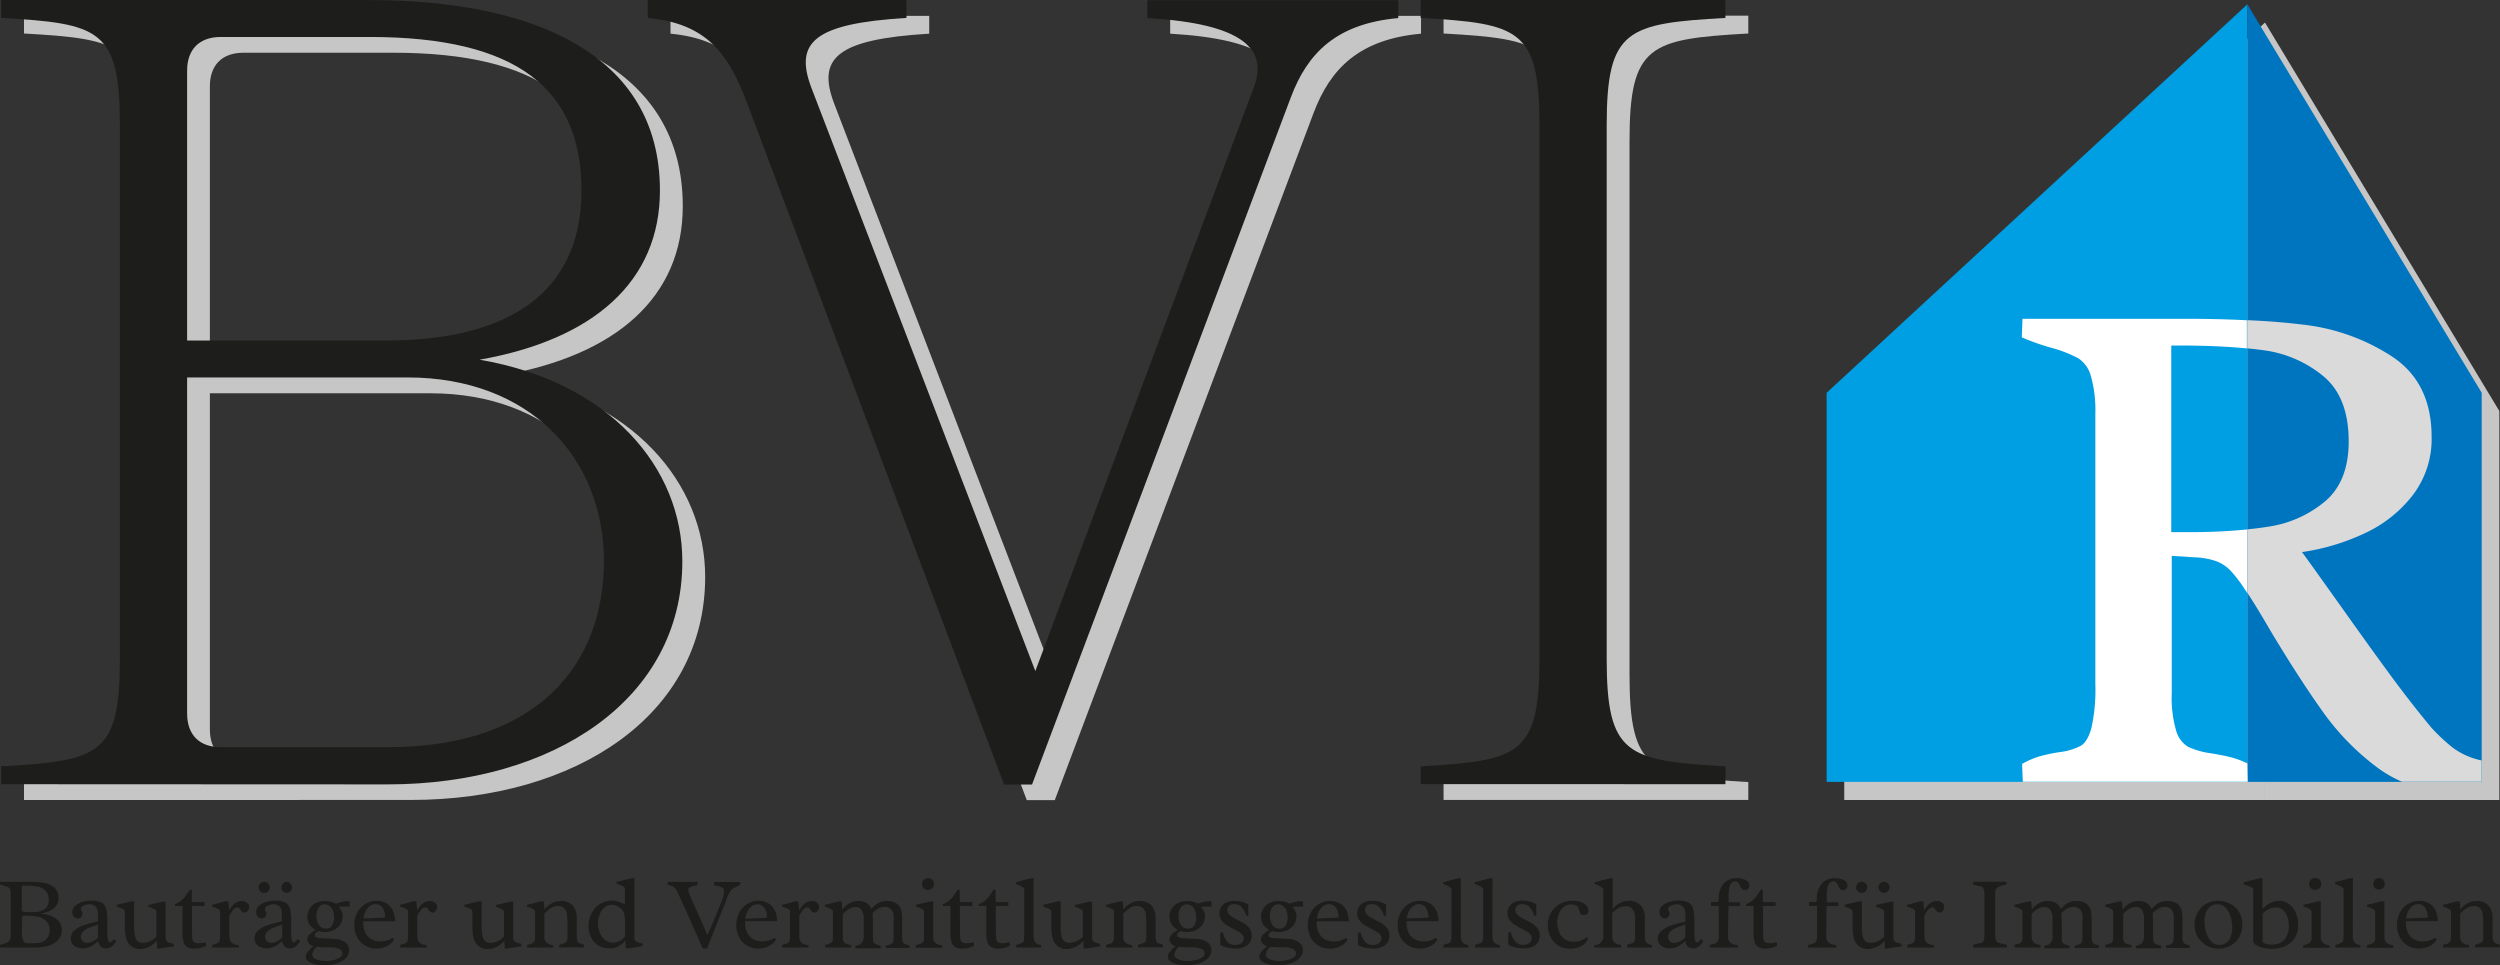 <svg id="Ebene_1" data-name="Ebene 1" xmlns="http://www.w3.org/2000/svg" viewBox="0 0 560.47 216.41"><rect x="0" y="0" width="560.47" height="216.41" fill="#333333" stroke="none"/><defs><style>.cls-1{fill:#c6c6c6;}.cls-2{fill:#009fe3;}.cls-3{fill:#0075bf;}.cls-4{fill:#fff;}.cls-5{fill:#dadada;}.cls-6{fill:#1d1d1b;}</style></defs><title>logo_bvi</title><path class="cls-1" d="M146.8,368.73v-4c22.11-1.26,26.63-2.51,26.63-24.11V221c0-21.6-4.52-22.86-26.63-24.11v-4h82.64c36.16,0,65.05,11.8,65.05,42.7,0,20.34-14.82,33.4-40.44,37.92,29.14,5,45.46,24.12,45.46,45.21,0,30.9-28.88,50-66,50ZM196,201.2c-4.77,0-7.53,2.76-7.53,7.53v60.53H233c27.38,0,44-10.54,44-33.65,0-22.86-14.57-34.41-47.47-34.41Zm-7.53,76.35V352.9c0,4.78,2.76,7.54,7.53,7.54h37.43c33.9,0,48.47-18.84,48.47-41.7,0-23.1-16.58-41.19-44-41.19Z" transform="translate(-141.42 -189.38)"/><path class="cls-1" d="M314.09,216.27c-4.27-11.56-9.29-18.09-22.35-19.34v-4h58v4c-20.85,1.25-25.12,5.52-21.35,15.57l50.23,130.86,49-130.86c3.27-8.54-2.26-14.32-23.86-15.57v-4H460v4c-13.81,1.25-20.34,7.78-24.11,17.83l-58,154h-6.28Z" transform="translate(-141.42 -189.38)"/><path class="cls-1" d="M465.05,364.71c22.1-1.26,26.62-2.51,26.62-24.11V221c0-21.6-4.52-22.86-26.62-24.11v-4h68.32v4c-22.11,1.25-26.63,2.51-26.63,24.11V340.6c0,21.6,4.52,22.85,26.63,24.11v4H465.05Z" transform="translate(-141.42 -189.38)"/><polygon class="cls-1" points="413.46 179.35 507.78 179.35 507.78 5.05 413.46 92.14 413.46 179.35"/><polygon class="cls-1" points="560.32 179.35 560.32 92.14 507.78 5.05 507.78 179.35 560.32 179.35"/><polygon class="cls-2" points="409.51 175.28 503.83 175.28 503.83 0.97 409.51 88.06 409.51 175.28"/><polygon class="cls-3" points="556.37 175.28 556.37 88.06 503.83 0.97 503.83 175.28 556.37 175.28"/><path class="cls-4" d="M645.25,360.53a19.39,19.39,0,0,0-3.7-1.38c-1.27-.32-2.74-.61-4.39-.88a18.08,18.08,0,0,1-5.15-1.44,6.14,6.14,0,0,1-2.71-3.59,26.24,26.24,0,0,1-1-8.47V314l5,.32a16.52,16.52,0,0,1,5,.88,8.71,8.71,0,0,1,3.15,2.08,30.64,30.64,0,0,1,3.24,4.23c.15.22.33.51.5.75V308.08a129.57,129.57,0,0,1-13,.6h-4V266.84h1.76c5.77,0,10.82.22,15.19.65v-6.31q-6.36-.33-13.6-.33H594.84l-.16,4.15a49.42,49.42,0,0,0,7.11,2.48,28.5,28.5,0,0,1,5.63,2.27,6.91,6.91,0,0,1,2.75,3.92,28.21,28.21,0,0,1,1,8.5V342.7a39.81,39.81,0,0,1-.88,9.9c-.58,2.08-1.4,3.42-2.43,4a13.61,13.61,0,0,1-4.75,1.4,40.48,40.48,0,0,0-4.36.92,18.86,18.86,0,0,0-4,1.72l.16,4h50.41Z" transform="translate(-141.42 -189.38)"/><rect class="cls-5" x="503.83" y="171.16" height="4.12"/><path class="cls-5" d="M696.49,359.55A16.34,16.34,0,0,1,691.3,357a42,42,0,0,1-4.71-4.39q-4.4-5.27-8.82-11.26T667,326.41q-8.55-12-9.5-13.26a49.72,49.72,0,0,0,14.09-4.23,28.93,28.93,0,0,0,10.78-8.58,20.75,20.75,0,0,0,4.19-13q0-12.14-8.82-18a45.78,45.78,0,0,0-20-7.18c-3.83-.47-8-.81-12.51-1v6.31c1.27.13,2.5.27,3.65.43a26.39,26.39,0,0,1,13.38,5.79q5.7,4.71,5.71,14.61,0,9-5.31,13.49a25.6,25.6,0,0,1-12.74,5.67c-1.47.24-3.05.43-4.69.6v14.21c1.35,2,3.16,5,5.49,9q6.63,11,11.78,18.13a55.82,55.82,0,0,0,12.21,12.29,27.18,27.18,0,0,0,5.22,2.95h17.84v-4.78C697.34,359.77,696.9,359.67,696.49,359.55Z" transform="translate(-141.42 -189.38)"/><path class="cls-6" d="M143.73,388.91a1,1,0,0,0-.4-.59,3.09,3.09,0,0,0-.85-.32l-.4-.12a5.84,5.84,0,0,1-.66-.24l0-.57h6.43a21.87,21.87,0,0,1,3.23.21,5.17,5.17,0,0,1,2.45,1,3,3,0,0,1,1,2.47c0,1.85-1.37,3-4.09,3.46a8,8,0,0,1,2.28.45,4.38,4.38,0,0,1,1.83,1.19,2.86,2.86,0,0,1,.72,2,3.15,3.15,0,0,1-.87,2.3,4.78,4.78,0,0,1-2.17,1.27,9.73,9.73,0,0,1-2.7.38h-8.15l0-.59.4-.11a6.71,6.71,0,0,0,1.07-.35,1.76,1.76,0,0,0,.69-.52,1.41,1.41,0,0,0,.28-.93v-9.08A4.72,4.72,0,0,0,143.73,388.91Zm3,4.88a1.45,1.45,0,0,0,.48.09h1.51c2.42,0,3.62-.91,3.62-2.75a2.72,2.72,0,0,0-.82-2.17,3.71,3.71,0,0,0-1.94-.87,17.86,17.86,0,0,0-2.75-.17h-.52v5.62A1.2,1.2,0,0,0,146.72,393.79Zm-.42,4.92a3.61,3.61,0,0,0,.28,1.45,1,1,0,0,0,1,.67h1.84a3.7,3.7,0,0,0,1.58-.34,2.73,2.73,0,0,0,1.13-1,2.77,2.77,0,0,0,.41-1.51,2.71,2.71,0,0,0-.9-2.25,4.32,4.32,0,0,0-2.11-.91,20.35,20.35,0,0,0-2.91-.17.67.67,0,0,0-.24.4,3.2,3.2,0,0,0,0,.59Z" transform="translate(-141.42 -189.38)"/><path class="cls-6" d="M163.28,393.48a1.66,1.66,0,0,0-.61-1,2,2,0,0,0-1.3-.37,2.5,2.5,0,0,0-.73.13,2.36,2.36,0,0,0-.75.35.67.67,0,0,0-.33.54.74.74,0,0,0,.05.25q0,.1.15.3a1.49,1.49,0,0,1,.14.29.75.75,0,0,1,0,.26,1.05,1.05,0,0,1-.29.75,1,1,0,0,1-.74.3,1.08,1.08,0,0,1-.9-.42,1.55,1.55,0,0,1-.34-1,1.82,1.82,0,0,1,.7-1.46,4.26,4.26,0,0,1,1.67-.85,6.48,6.48,0,0,1,1.82-.27,4.83,4.83,0,0,1,2.39.46,2.28,2.28,0,0,1,1,1.37,9.76,9.76,0,0,1,.26,2.52l0,.57c0,.17,0,.44,0,.83s0,.74,0,1.06c0,1.7.17,2.55.53,2.55s.59-.26,1-.78l.47.51a4.77,4.77,0,0,1-1,1.21,2,2,0,0,1-1.28.41,1.7,1.7,0,0,1-1.23-.47,1.81,1.81,0,0,1-.53-1.22,5.47,5.47,0,0,1-1.62,1.24,4.22,4.22,0,0,1-1.91.45,3.28,3.28,0,0,1-1.3-.26,2.22,2.22,0,0,1-.95-.76,2.08,2.08,0,0,1-.36-1.23,2.26,2.26,0,0,1,.83-1.78,5.78,5.78,0,0,1,1.9-1.09c.72-.25,1.6-.5,2.63-.75q.13,0,.75-.18v-1.08A5.37,5.37,0,0,0,163.28,393.48Zm-.27,3.31c-.65.22-1.21.42-1.67.61a4.15,4.15,0,0,0-1.23.78,1.49,1.49,0,0,0-.55,1.14,1.46,1.46,0,0,0,.37,1.05,1.36,1.36,0,0,0,1,.39,2.65,2.65,0,0,0,1.29-.34,5.06,5.06,0,0,0,1.18-.87v-2.89Z" transform="translate(-141.42 -189.38)"/><path class="cls-6" d="M170.66,401.35a3.41,3.41,0,0,1-1-1.78,11.71,11.71,0,0,1-.26-2.62v-3.37a1.25,1.25,0,0,0-.55-.47,5,5,0,0,0-.83-.35,2.14,2.14,0,0,0-.42-.13l0-.4,3.18-.77.71,0v5.42a11.31,11.31,0,0,0,.18,2.28,2.13,2.13,0,0,0,.61,1.21,1.71,1.71,0,0,0,1.2.38,4.19,4.19,0,0,0,3-1.38v-5.74a1.31,1.31,0,0,0-.55-.47,5.42,5.42,0,0,0-.83-.35,2.09,2.09,0,0,0-.43-.13l0-.4,3.18-.77.7,0v8.12a1.06,1.06,0,0,0,.24.74,1.37,1.37,0,0,0,.59.36,6.37,6.37,0,0,0,1,.22,2.11,2.11,0,0,1,0,.35c0,.12,0,.2,0,.25l-3.72.53-.09-1.81a5,5,0,0,1-3.75,1.87A3,3,0,0,1,170.66,401.35Z" transform="translate(-141.42 -189.38)"/><path class="cls-6" d="M184.48,398.26a12.1,12.1,0,0,0,.08,1.64,1.06,1.06,0,0,0,.39.72,1.85,1.85,0,0,0,1,.22,5.1,5.1,0,0,0,.86-.08c.29-.06.53-.11.72-.17l.09.82a7.56,7.56,0,0,1-1.16.46,5.31,5.31,0,0,1-1.42.17,3.06,3.06,0,0,1-1.67-.37,1.9,1.9,0,0,1-.81-1.17,9,9,0,0,1-.22-2.28v-5.74h-1.69v-.4a4.94,4.94,0,0,0,1.29-.72,4.7,4.7,0,0,0,.87-.85c.23-.3.5-.68.82-1.17a2.29,2.29,0,0,1,.31-.43.31.31,0,0,1,.23-.11.21.21,0,0,1,.19.11.58.58,0,0,1,.07.33v2.39h2.84v.85h-2.82Z" transform="translate(-141.42 -189.38)"/><path class="cls-6" d="M193,400.14a1.31,1.31,0,0,0,.57.73,2.6,2.6,0,0,0,1.36.37l0,.57H189v-.61l.38-.1a4.71,4.71,0,0,0,.86-.3.87.87,0,0,0,.39-.48,3.11,3.11,0,0,0,.13-1.06v-5.69a1.33,1.33,0,0,0-.54-.46,5.32,5.32,0,0,0-.82-.35l-.43-.12,0-.4,3-.8h.64l.18,2.08a4.78,4.78,0,0,1,1.32-1.65,2.61,2.61,0,0,1,1.57-.49,1.71,1.71,0,0,1,.82.19,1.52,1.52,0,0,1,.58.47,1,1,0,0,1,.21.59,1.86,1.86,0,0,1-.11.52,1.59,1.59,0,0,1-.33.58.68.68,0,0,1-.54.24.85.85,0,0,1-.56-.16,1.93,1.93,0,0,1-.42-.49,2.28,2.28,0,0,0-.3-.38.54.54,0,0,0-.36-.12,1.07,1.07,0,0,0-.65.21,2.2,2.2,0,0,0-.5.51c-.15.21-.32.48-.52.82l-.17.28v4.55A3.43,3.43,0,0,0,193,400.14Z" transform="translate(-141.42 -189.38)"/><path class="cls-6" d="M204.54,393.48a1.72,1.72,0,0,0-.61-1,2,2,0,0,0-1.31-.37,2.5,2.5,0,0,0-.73.13,2.59,2.59,0,0,0-.75.35.69.69,0,0,0-.32.54.73.73,0,0,0,0,.25q0,.1.15.3a1.62,1.62,0,0,1,.15.29.75.75,0,0,1,0,.26,1,1,0,0,1-.28.75,1,1,0,0,1-.75.3,1.11,1.11,0,0,1-.9-.42,1.54,1.54,0,0,1-.33-1,1.81,1.81,0,0,1,.69-1.46,4.33,4.33,0,0,1,1.67-.85,6.49,6.49,0,0,1,1.83-.27,4.79,4.79,0,0,1,2.38.46,2.25,2.25,0,0,1,1,1.37,9.76,9.76,0,0,1,.26,2.52l0,.57c0,.17,0,.44,0,.83s0,.74,0,1.06c0,1.7.18,2.55.53,2.55s.59-.26,1-.78l.48.51a4.78,4.78,0,0,1-1,1.21,1.93,1.93,0,0,1-1.28.41,1.7,1.7,0,0,1-1.23-.47,1.8,1.8,0,0,1-.52-1.22,5.65,5.65,0,0,1-1.63,1.24,4.22,4.22,0,0,1-1.91.45,3.2,3.2,0,0,1-1.29-.26,2.19,2.19,0,0,1-1-.76,2.15,2.15,0,0,1-.35-1.23,2.25,2.25,0,0,1,.82-1.78,5.83,5.83,0,0,1,1.91-1.09c.71-.25,1.59-.5,2.62-.75q.13,0,.75-.18v-1.08A5.86,5.86,0,0,0,204.54,393.48Zm-3-4.29a1.24,1.24,0,1,1,.36-.88A1.19,1.19,0,0,1,201.5,389.19Zm2.76,7.6c-.65.22-1.2.42-1.66.61a4.2,4.2,0,0,0-1.24.78,1.48,1.48,0,0,0-.54,1.14,1.42,1.42,0,0,0,.37,1.05,1.34,1.34,0,0,0,1,.39,2.59,2.59,0,0,0,1.29-.34,5.06,5.06,0,0,0,1.18-.87v-2.89Zm2.22-7.6a1.21,1.21,0,0,1-.88.36,1.24,1.24,0,0,1,0-2.47,1.21,1.21,0,0,1,.88.36,1.24,1.24,0,0,1,0,1.75Z" transform="translate(-141.42 -189.38)"/><path class="cls-6" d="M219,392.62l-1,0-.64.07a1.91,1.91,0,0,1,.25.32,5.3,5.3,0,0,1,.45.79,2.23,2.23,0,0,1,.19.89,3.33,3.33,0,0,1-.57,2,3.71,3.71,0,0,1-1.51,1.23,4.55,4.55,0,0,1-1.93.41,6.5,6.5,0,0,1-1.45-.2l-.26.17a2.24,2.24,0,0,0-.41.33.66.66,0,0,0-.13.44.45.45,0,0,0,.29.42,2.52,2.52,0,0,0,.8.2c.33,0,.86.06,1.58.09.55,0,1.15.06,1.83.1a4.4,4.4,0,0,1,2.32.75,2.07,2.07,0,0,1,.88,1.78,2.45,2.45,0,0,1-.76,1.79,4.83,4.83,0,0,1-2,1.18,9.08,9.08,0,0,1-2.83.42,8.1,8.1,0,0,1-2.22-.28,3.89,3.89,0,0,1-1.43-.71,1.25,1.25,0,0,1-.49-.91,2,2,0,0,1,.42-1.09,5.68,5.68,0,0,1,1.31-1.26,2.62,2.62,0,0,1-1-.67,1.32,1.32,0,0,1-.36-.9,1.57,1.57,0,0,1,.49-1.11,6.41,6.41,0,0,1,1.38-1,3.91,3.91,0,0,1-1.38-1.25,3.1,3.1,0,0,1-.49-1.7,3.39,3.39,0,0,1,1.91-3.09,4.47,4.47,0,0,1,2-.45,5.15,5.15,0,0,1,2.49.6c.08,0,.25-.09.51-.18s.58-.17,1-.26a4.75,4.75,0,0,1,1-.12l.32,0,.21,0,.06,1.28A3.19,3.19,0,0,0,219,392.62Zm-6.47,9a2.53,2.53,0,0,0-1.1,1.72,1,1,0,0,0,.5.88,3.41,3.41,0,0,0,1.19.47,6.67,6.67,0,0,0,1.28.14,8.61,8.61,0,0,0,1.71-.19,4.67,4.67,0,0,0,1.48-.57,1.11,1.11,0,0,0,.6-.94,1.08,1.08,0,0,0-.67-1,5,5,0,0,0-2.08-.38l-1,0C213.92,401.77,213.27,401.72,212.55,401.64Zm.37-4.89a1.79,1.79,0,0,0,1.6.83,1.51,1.51,0,0,0,1.36-.68,3.33,3.33,0,0,0,.45-1.85,3.93,3.93,0,0,0-.28-1.57,2.18,2.18,0,0,0-.76-1,1.85,1.85,0,0,0-1.09-.34,1.52,1.52,0,0,0-.92.31,2.07,2.07,0,0,0-.66.88,3.21,3.21,0,0,0-.24,1.28A3.81,3.81,0,0,0,212.92,396.75Z" transform="translate(-141.42 -189.38)"/><path class="cls-6" d="M222.85,396.18a5.06,5.06,0,0,0,.51,2.39,3.3,3.3,0,0,0,1.38,1.41,4.06,4.06,0,0,0,1.94.46,5.23,5.23,0,0,0,2.76-.81l.32.31a2.59,2.59,0,0,1-.91,1.13,4.48,4.48,0,0,1-1.45.72,5.18,5.18,0,0,1-1.56.25,5,5,0,0,1-2.57-.67,4.72,4.72,0,0,1-1.78-1.87,5.84,5.84,0,0,1-.64-2.75,5.72,5.72,0,0,1,.69-2.82,5.15,5.15,0,0,1,1.84-1.92,4.72,4.72,0,0,1,2.47-.68,4.28,4.28,0,0,1,1.94.43A3.7,3.7,0,0,1,229.2,393a4.27,4.27,0,0,1,.69,1.81,4.34,4.34,0,0,1,.12,1v.1h-7.15A3,3,0,0,0,222.85,396.18Zm4.92-1.23a3.91,3.91,0,0,0-.63-2.11,1.81,1.81,0,0,0-1.55-.76,2.06,2.06,0,0,0-1.31.45,3.1,3.1,0,0,0-.92,1.17,4.87,4.87,0,0,0-.46,1.6l4-.17A2.38,2.38,0,0,0,227.77,395Z" transform="translate(-141.42 -189.38)"/><path class="cls-6" d="M235.13,400.14a1.36,1.36,0,0,0,.57.73,2.6,2.6,0,0,0,1.36.37v.57h-5.9c0-.06,0-.16,0-.29a2.73,2.73,0,0,1,0-.32l.37-.1a4.71,4.71,0,0,0,.86-.3.87.87,0,0,0,.39-.48,3.11,3.11,0,0,0,.13-1.06v-5.69a1.33,1.33,0,0,0-.54-.46,5.32,5.32,0,0,0-.82-.35l-.43-.12,0-.4,3-.8h.64l.18,2.08a4.9,4.9,0,0,1,1.32-1.65,2.61,2.61,0,0,1,1.57-.49,1.71,1.71,0,0,1,.82.19,1.52,1.52,0,0,1,.58.47,1,1,0,0,1,.21.59,1.86,1.86,0,0,1-.11.52,1.59,1.59,0,0,1-.33.58.68.68,0,0,1-.53.24.88.88,0,0,1-.57-.16,1.93,1.93,0,0,1-.42-.49,1.57,1.57,0,0,0-.3-.38.52.52,0,0,0-.36-.12,1.1,1.1,0,0,0-.65.21,2.2,2.2,0,0,0-.5.51c-.14.21-.32.48-.52.82l-.17.28v4.55A3.43,3.43,0,0,0,235.13,400.14Z" transform="translate(-141.42 -189.38)"/><path class="cls-6" d="M248.58,401.35a3.41,3.41,0,0,1-1-1.78,11.15,11.15,0,0,1-.26-2.62v-3.37a1.25,1.25,0,0,0-.55-.47,5.42,5.42,0,0,0-.83-.35,2.14,2.14,0,0,0-.42-.13l0-.4,3.18-.77.7,0v5.42a10.52,10.52,0,0,0,.19,2.28,2.13,2.13,0,0,0,.61,1.21,1.7,1.7,0,0,0,1.2.38,4.15,4.15,0,0,0,3-1.38v-5.74a1.2,1.2,0,0,0-.55-.47,4.93,4.93,0,0,0-.82-.35,2.09,2.09,0,0,0-.43-.13l0-.4,3.18-.77.7,0v8.12a1.06,1.06,0,0,0,.24.74,1.37,1.37,0,0,0,.59.36,6.37,6.37,0,0,0,1,.22c0,.11,0,.23,0,.35s0,.2,0,.25l-3.72.53-.09-1.81a5,5,0,0,1-3.75,1.87A3,3,0,0,1,248.58,401.35Z" transform="translate(-141.42 -189.38)"/><path class="cls-6" d="M263.94,400.71a2.53,2.53,0,0,0,1.5.53c0,.12,0,.23,0,.34s0,.19,0,.23h-5.83v-.36a1.49,1.49,0,0,1,0-.25c.44-.11.77-.2,1-.28a1.2,1.2,0,0,0,.55-.41,1.24,1.24,0,0,0,.22-.79v-6.14a1.16,1.16,0,0,0-.54-.47,4.7,4.7,0,0,0-.83-.35,2.31,2.31,0,0,0-.43-.13l0-.39,3.09-.77.69,0,.13,1.83a5,5,0,0,1,1.59-1.39,4.2,4.2,0,0,1,2.09-.54,3.41,3.41,0,0,1,2.55.92,4.11,4.11,0,0,1,1,2.78c0,.48,0,1,0,1.48V399a4.84,4.84,0,0,0,.11,1.2.77.77,0,0,0,.32.51,2.76,2.76,0,0,0,.74.3l.48.15s0,.13,0,.25v.36h-5.59s0-.12,0-.23,0-.22,0-.34l.45-.13a4,4,0,0,0,.94-.36.85.85,0,0,0,.4-.63,5.06,5.06,0,0,0,.06-.87v-2.52a19.39,19.39,0,0,0-.11-2.33,2.41,2.41,0,0,0-.57-1.33,1.85,1.85,0,0,0-1.47-.52,2.86,2.86,0,0,0-1.55.46,7.69,7.69,0,0,0-1.47,1.24v5.05A1.79,1.79,0,0,0,263.94,400.71Z" transform="translate(-141.42 -189.38)"/><path class="cls-6" d="M281,388.05a7.48,7.48,0,0,0-.83-.38l-.53-.2,0-.39,3.19-.77.82-.08v13.33a1,1,0,0,0,.58,1,2.68,2.68,0,0,0,1.25.3v.62l-3,.5h-.76l-.1-1.76a5.92,5.92,0,0,1-1.69,1.39A4.12,4.12,0,0,1,278,402a4.55,4.55,0,0,1-2.34-.62,4.41,4.41,0,0,1-1.67-1.73,5.25,5.25,0,0,1-.61-2.57,6.32,6.32,0,0,1,.68-3,5.27,5.27,0,0,1,1.89-2.05,5,5,0,0,1,2.68-.73,4.43,4.43,0,0,1,1.35.21,12.6,12.6,0,0,1,1.54.63v-3.7A1.56,1.56,0,0,0,281,388.05Zm.38,6.21a2.48,2.48,0,0,0-.79-1.19,3.47,3.47,0,0,0-1-.62,2.64,2.64,0,0,0-1.05-.22,2.38,2.38,0,0,0-1.59.58,3.77,3.77,0,0,0-1.07,1.53,5.77,5.77,0,0,0,0,4.12,3.85,3.85,0,0,0,1.14,1.61,2.83,2.83,0,0,0,1.83.62,3.11,3.11,0,0,0,1.54-.38,3.7,3.7,0,0,0,1.15-1V396A7.05,7.05,0,0,0,281.37,394.26Z" transform="translate(-141.42 -189.38)"/><path class="cls-6" d="M301.34,396c.8-1.88,1.4-3.35,1.8-4.43a7.66,7.66,0,0,0,.61-2.33,1,1,0,0,0-.22-.68,1.34,1.34,0,0,0-.56-.37,5.87,5.87,0,0,0-.85-.23l-.6-.15a1.84,1.84,0,0,1,0-.33,2.22,2.22,0,0,1,0-.37h5.85c0,.2,0,.41,0,.62a3.07,3.07,0,0,1-.55.32l-.63.29-.28.14a1.89,1.89,0,0,0-.72.65,5.53,5.53,0,0,0-.54,1c-.15.36-.32.81-.52,1.36s-.29.79-.34.91q-.82,1.94-2.12,5.22c-.87,2.19-1.43,3.63-1.71,4.34l-.24.05a2.19,2.19,0,0,1-.31,0,2.61,2.61,0,0,1-.46,0q-2.5-5.73-5.58-12.51a3.59,3.59,0,0,0-.55-.92,2,2,0,0,0-.63-.48,10.34,10.34,0,0,0-1.06-.38l0-.64h6.67a.79.79,0,0,0,0,.17.51.51,0,0,0,0,.13c0,.05,0,.1,0,.16a1.41,1.41,0,0,1,0,.22,3.13,3.13,0,0,1-.44.11,6,6,0,0,0-1.21.41.68.68,0,0,0-.44.65,6.51,6.51,0,0,0,.54,1.56c.36.84.94,2.14,1.72,3.9,1,2.15,1.64,3.67,2,4.59C300.34,398.32,300.75,397.32,301.34,396Z" transform="translate(-141.42 -189.38)"/><path class="cls-6" d="M308.47,396.18a4.94,4.94,0,0,0,.52,2.39,3.3,3.3,0,0,0,1.38,1.41,4,4,0,0,0,1.94.46,5.19,5.19,0,0,0,2.75-.81l.33.31a2.66,2.66,0,0,1-.91,1.13,4.58,4.58,0,0,1-1.45.72,5.19,5.19,0,0,1-1.57.25,5.05,5.05,0,0,1-2.57-.67,4.69,4.69,0,0,1-1.77-1.87,6.17,6.17,0,0,1,.05-5.57A5.07,5.07,0,0,1,309,392a4.68,4.68,0,0,1,2.46-.68,4.23,4.23,0,0,1,1.94.43,3.7,3.7,0,0,1,1.41,1.22,4,4,0,0,1,.69,1.81,3.86,3.86,0,0,1,.13,1v.1h-7.16A3,3,0,0,0,308.47,396.18ZM313.4,395a4.09,4.09,0,0,0-.63-2.11,1.84,1.84,0,0,0-1.56-.76,2.06,2.06,0,0,0-1.31.45,3.1,3.1,0,0,0-.92,1.17,4.86,4.86,0,0,0-.45,1.6l4-.17A2.49,2.49,0,0,0,313.4,395Z" transform="translate(-141.42 -189.38)"/><path class="cls-6" d="M320.75,400.14a1.36,1.36,0,0,0,.57.73,2.66,2.66,0,0,0,1.36.37v.57h-5.9v-.29a1.66,1.66,0,0,1,0-.32l.37-.1a5.19,5.19,0,0,0,.87-.3.87.87,0,0,0,.39-.48,3.39,3.39,0,0,0,.13-1.06v-5.69a1.31,1.31,0,0,0-.55-.46,4.93,4.93,0,0,0-.82-.35l-.42-.12,0-.4,3-.8h.65l.18,2.08a4.67,4.67,0,0,1,1.32-1.65,2.59,2.59,0,0,1,1.57-.49,1.74,1.74,0,0,1,.82.19,1.49,1.49,0,0,1,.57.47,1,1,0,0,1,.21.59,1.78,1.78,0,0,1-.1.52,1.59,1.59,0,0,1-.33.58.71.71,0,0,1-.54.24.9.9,0,0,1-.57-.16,2.15,2.15,0,0,1-.41-.49,2.28,2.28,0,0,0-.3-.38.56.56,0,0,0-.36-.12,1.07,1.07,0,0,0-.65.21,2.46,2.46,0,0,0-.51.51c-.14.21-.31.48-.52.82l-.17.28v4.55A3.43,3.43,0,0,0,320.75,400.14Z" transform="translate(-141.42 -189.38)"/><path class="cls-6" d="M330.52,400.43a1.21,1.21,0,0,0,.63.55,6.75,6.75,0,0,0,1.09.26c0,.12,0,.23,0,.34s0,.19,0,.23h-5.84v-.6l.32-.09a4.43,4.43,0,0,0,.92-.32.83.83,0,0,0,.45-.57,1.76,1.76,0,0,0,.06-.4c0-.13,0-.31,0-.53v-5.71a1.23,1.23,0,0,0-.54-.48,5.42,5.42,0,0,0-.83-.35,2.25,2.25,0,0,0-.44-.13l0-.39,3.11-.77.67,0,.13,1.84a5.54,5.54,0,0,1,1.57-1.41,3.87,3.87,0,0,1,2-.53,3.4,3.4,0,0,1,1.83.45,2.89,2.89,0,0,1,1.11,1.37,8.28,8.28,0,0,1,1-1,4.27,4.27,0,0,1,1.09-.6,3.84,3.84,0,0,1,1.36-.22,3.8,3.8,0,0,1,2.38.69,2.88,2.88,0,0,1,1,2.12c.06.71.09,1.42.09,2.14v3a4.57,4.57,0,0,0,.08,1,.84.84,0,0,0,.28.52,1.44,1.44,0,0,0,.46.26l.8.23c0,.12,0,.23,0,.34s0,.19,0,.23H340s0-.12,0-.23,0-.22,0-.34a.31.31,0,0,0,.13,0l.16,0a5.39,5.39,0,0,0,.94-.35.85.85,0,0,0,.44-.57,5.06,5.06,0,0,0,.09-1v-4.49a2.34,2.34,0,0,0-.54-1.65,2,2,0,0,0-1.56-.58,2.65,2.65,0,0,0-1.39.41,5.39,5.39,0,0,0-1.22,1c0,.52.07,1.36.07,2.52v2.74a6.17,6.17,0,0,0,.06,1,.81.81,0,0,0,.43.6,4.14,4.14,0,0,0,.94.35l.31.09c0,.12,0,.23,0,.34s0,.19,0,.23h-5.66s0-.12,0-.23,0-.22,0-.34l.55-.1a1.54,1.54,0,0,0,.9-.6,2.06,2.06,0,0,0,.4-1.32v-3.94a4,4,0,0,0-.42-2,1.56,1.56,0,0,0-1.46-.7,2.71,2.71,0,0,0-1.48.42,6.53,6.53,0,0,0-1.32,1.16v5A2.42,2.42,0,0,0,330.52,400.43Z" transform="translate(-141.42 -189.38)"/><path class="cls-6" d="M348,393.11a4.93,4.93,0,0,0-.82-.35,2.31,2.31,0,0,0-.43-.13l0-.4,3.19-.77.7,0v7.91a3.67,3.67,0,0,0,.08.75,1.45,1.45,0,0,0,.52.71,2.54,2.54,0,0,0,1.38.46c0,.25,0,.44,0,.57h-5.91a4.46,4.46,0,0,1,0-.57l.31-.09a6.35,6.35,0,0,0,.81-.27,1.43,1.43,0,0,0,.52-.4,1.14,1.14,0,0,0,.21-.72v-6.18A1.25,1.25,0,0,0,348,393.11Zm2.39-6.5a1.34,1.34,0,1,1-.93-.38A1.3,1.3,0,0,1,350.43,386.61Z" transform="translate(-141.42 -189.38)"/><path class="cls-6" d="M356.64,398.26a12.1,12.1,0,0,0,.08,1.64,1.05,1.05,0,0,0,.38.72,1.9,1.9,0,0,0,1,.22,4.91,4.91,0,0,0,.86-.08c.29-.06.53-.11.73-.17l.09.82a7.67,7.67,0,0,1-1.17.46,5.23,5.23,0,0,1-1.41.17,3.12,3.12,0,0,1-1.68-.37,1.92,1.92,0,0,1-.8-1.17,8.92,8.92,0,0,1-.23-2.28v-5.74h-1.69v-.4a4.85,4.85,0,0,0,1.3-.72,5,5,0,0,0,.87-.85c.22-.3.5-.68.81-1.17a2.21,2.21,0,0,1,.32-.43.3.3,0,0,1,.23-.11.2.2,0,0,1,.18.11.57.57,0,0,1,.08.33v2.39h2.84v.85h-2.82Z" transform="translate(-141.42 -189.38)"/><path class="cls-6" d="M364.69,398.26a12.1,12.1,0,0,0,.08,1.64,1.05,1.05,0,0,0,.38.72,1.91,1.91,0,0,0,1,.22,5.1,5.1,0,0,0,.86-.08c.28-.06.52-.11.72-.17l.09.82a7.28,7.28,0,0,1-1.17.46,5.23,5.23,0,0,1-1.41.17,3.12,3.12,0,0,1-1.68-.37,1.92,1.92,0,0,1-.8-1.17,8.92,8.92,0,0,1-.23-2.28v-5.74h-1.68v-.4a4.94,4.94,0,0,0,1.29-.72,5,5,0,0,0,.87-.85c.23-.3.5-.68.81-1.17a2.73,2.73,0,0,1,.32-.43.31.31,0,0,1,.23-.11.19.19,0,0,1,.18.11.57.57,0,0,1,.08.33v2.39h2.84v.85h-2.82Z" transform="translate(-141.42 -189.38)"/><path class="cls-6" d="M373.12,399.16a2.42,2.42,0,0,0,.39,1.47,1.77,1.77,0,0,0,1.3.61c0,.12,0,.23,0,.34s0,.19,0,.23h-5.58v-.57l.27-.12.33-.1a3.35,3.35,0,0,0,.78-.3.66.66,0,0,0,.34-.49,5.55,5.55,0,0,0,.09-1V388.57a1.3,1.3,0,0,0-.55-.44,5.9,5.9,0,0,0-.81-.38l-.51-.19,0-.39,3.15-.86.81-.08Z" transform="translate(-141.42 -189.38)"/><path class="cls-6" d="M378.37,401.35a3.48,3.48,0,0,1-1-1.78,11.71,11.71,0,0,1-.26-2.62v-3.37a1.25,1.25,0,0,0-.55-.47,5.32,5.32,0,0,0-.82-.35,2.31,2.31,0,0,0-.43-.13l0-.4,3.19-.77.7,0v5.42a11.31,11.31,0,0,0,.18,2.28,2.13,2.13,0,0,0,.61,1.21,1.73,1.73,0,0,0,1.2.38,4.19,4.19,0,0,0,3-1.38v-5.74a1.25,1.25,0,0,0-.55-.47,5,5,0,0,0-.83-.35,2.14,2.14,0,0,0-.42-.13l0-.4,3.18-.77.7,0v8.12a1.06,1.06,0,0,0,.24.74,1.43,1.43,0,0,0,.59.36,6.68,6.68,0,0,0,1,.22c0,.11,0,.23,0,.35s0,.2,0,.25l-3.72.53-.09-1.81a5,5,0,0,1-3.74,1.87A3,3,0,0,1,378.37,401.35Z" transform="translate(-141.42 -189.38)"/><path class="cls-6" d="M393.73,400.71a2.59,2.59,0,0,0,1.5.53c0,.12,0,.23,0,.34s0,.19,0,.23h-5.84v-.36c0-.12,0-.21,0-.25.44-.11.77-.2,1-.28a1.22,1.22,0,0,0,.54-.41,1.24,1.24,0,0,0,.22-.79v-6.14a1.19,1.19,0,0,0-.53-.47,5,5,0,0,0-.83-.35,2.25,2.25,0,0,0-.44-.13l0-.39,3.1-.77.69,0,.12,1.83a5.22,5.22,0,0,1,1.59-1.39,4.23,4.23,0,0,1,2.09-.54,3.39,3.39,0,0,1,2.55.92,4.11,4.11,0,0,1,1,2.78c0,.48,0,1,0,1.48V399a5,5,0,0,0,.1,1.2.85.85,0,0,0,.32.51,2.91,2.91,0,0,0,.74.3l.48.15a1.49,1.49,0,0,1,0,.25v.36h-5.58s0-.12,0-.23,0-.22,0-.34l.46-.13a3.92,3.92,0,0,0,.93-.36.82.82,0,0,0,.4-.63,5.06,5.06,0,0,0,.06-.87v-2.52a19.39,19.39,0,0,0-.11-2.33,2.48,2.48,0,0,0-.56-1.33,1.88,1.88,0,0,0-1.48-.52,2.88,2.88,0,0,0-1.55.46,7.36,7.36,0,0,0-1.46,1.24v5.05A1.79,1.79,0,0,0,393.73,400.71Z" transform="translate(-141.42 -189.38)"/><path class="cls-6" d="M412.26,392.62l-.95,0-.65.07s.09.09.25.32a4,4,0,0,1,.45.79,2.25,2.25,0,0,1,.2.89,3.27,3.27,0,0,1-.58,2,3.68,3.68,0,0,1-1.5,1.23,4.62,4.62,0,0,1-1.93.41,6.43,6.43,0,0,1-1.45-.2l-.26.17a1.71,1.71,0,0,0-.41.33.66.66,0,0,0-.13.44.43.43,0,0,0,.29.42,2.45,2.45,0,0,0,.79.2q.5,0,1.59.09l1.82.1a4.4,4.4,0,0,1,2.32.75,2.08,2.08,0,0,1,.89,1.78,2.49,2.49,0,0,1-.76,1.79,4.93,4.93,0,0,1-2.05,1.18,9,9,0,0,1-2.82.42,8,8,0,0,1-2.22-.28,3.73,3.73,0,0,1-1.43-.71,1.26,1.26,0,0,1-.5-.91,2,2,0,0,1,.42-1.09,5.75,5.75,0,0,1,1.32-1.26,2.58,2.58,0,0,1-1-.67,1.36,1.36,0,0,1-.35-.9,1.53,1.53,0,0,1,.49-1.11,6.17,6.17,0,0,1,1.38-1,3.82,3.82,0,0,1-1.38-1.25,3,3,0,0,1-.49-1.7,3.34,3.34,0,0,1,1.91-3.09,4.44,4.44,0,0,1,2-.45,5.15,5.15,0,0,1,2.49.6,4.62,4.62,0,0,1,.51-.18c.26-.09.58-.17.94-.26a4.77,4.77,0,0,1,1-.12l.32,0,.21,0,.06,1.28A3.23,3.23,0,0,0,412.26,392.62Zm-6.47,9a2.51,2.51,0,0,0-1.09,1.72,1,1,0,0,0,.5.88,3.33,3.33,0,0,0,1.19.47,6.57,6.57,0,0,0,1.27.14,8.61,8.61,0,0,0,1.71-.19,4.73,4.73,0,0,0,1.49-.57,1.11,1.11,0,0,0,.6-.94,1.09,1.09,0,0,0-.68-1,5,5,0,0,0-2.08-.38l-1,0C407.17,401.77,406.52,401.72,405.79,401.64Zm.37-4.89a1.79,1.79,0,0,0,1.6.83,1.53,1.53,0,0,0,1.37-.68,3.33,3.33,0,0,0,.45-1.85,4.12,4.12,0,0,0-.28-1.57,2.2,2.2,0,0,0-.77-1,1.8,1.8,0,0,0-1.08-.34,1.57,1.57,0,0,0-.93.31,2.14,2.14,0,0,0-.65.88,3.21,3.21,0,0,0-.25,1.28A3.81,3.81,0,0,0,406.16,396.75Z" transform="translate(-141.42 -189.38)"/><path class="cls-6" d="M420.8,394.68a4.57,4.57,0,0,0-1-1.87,2.16,2.16,0,0,0-1.69-.73,1.72,1.72,0,0,0-1.13.35,1.3,1.3,0,0,0-.41,1,1.27,1.27,0,0,0,.34.86,3.18,3.18,0,0,0,.83.7c.33.2.76.44,1.3.71l.57.29a6.31,6.31,0,0,1,1.86,1.39,2.9,2.9,0,0,1,.11,3.32,2.8,2.8,0,0,1-1.27,1,4.8,4.8,0,0,1-1.87.34,8.69,8.69,0,0,1-1.88-.22,5.36,5.36,0,0,1-1.57-.6v-2.76l.6-.06a4.68,4.68,0,0,0,.93,2.05,2.49,2.49,0,0,0,3.19.38,1.28,1.28,0,0,0,.55-1.09A1.2,1.2,0,0,0,420,399a2.57,2.57,0,0,0-.64-.58c-.27-.16-.67-.39-1.19-.67-.71-.37-1.25-.68-1.62-.91a4.09,4.09,0,0,1-1.3-1.19,2.77,2.77,0,0,1-.44-1.56,2.44,2.44,0,0,1,.45-1.49,2.63,2.63,0,0,1,1.2-.94,4.38,4.38,0,0,1,1.71-.31,6.45,6.45,0,0,1,1.66.21,5.49,5.49,0,0,1,1.42.61l.06,2.52Z" transform="translate(-141.42 -189.38)"/><path class="cls-6" d="M432.77,392.62l-.95,0-.65.07s.09.09.25.32a4,4,0,0,1,.45.79,2.25,2.25,0,0,1,.2.89,3.27,3.27,0,0,1-.58,2,3.62,3.62,0,0,1-1.5,1.23,4.62,4.62,0,0,1-1.93.41,6.43,6.43,0,0,1-1.45-.2l-.26.17a1.71,1.71,0,0,0-.41.33.66.66,0,0,0-.13.44.43.43,0,0,0,.29.42,2.45,2.45,0,0,0,.79.2c.34,0,.86.06,1.59.09l1.82.1a4.4,4.4,0,0,1,2.32.75,2.08,2.08,0,0,1,.89,1.78,2.49,2.49,0,0,1-.76,1.79,4.93,4.93,0,0,1-2.05,1.18,9,9,0,0,1-2.82.42,8,8,0,0,1-2.22-.28,3.73,3.73,0,0,1-1.43-.71,1.26,1.26,0,0,1-.5-.91,2,2,0,0,1,.42-1.09,5.75,5.75,0,0,1,1.32-1.26,2.58,2.58,0,0,1-1-.67,1.36,1.36,0,0,1-.35-.9,1.53,1.53,0,0,1,.49-1.11,6.17,6.17,0,0,1,1.38-1,3.82,3.82,0,0,1-1.38-1.25,3,3,0,0,1-.49-1.7,3.34,3.34,0,0,1,1.91-3.09,4.44,4.44,0,0,1,2-.45,5.15,5.15,0,0,1,2.49.6,4.62,4.62,0,0,1,.51-.18c.26-.09.58-.17.94-.26a4.77,4.77,0,0,1,1-.12l.32,0,.21,0,.06,1.28A3.23,3.23,0,0,0,432.77,392.62Zm-6.47,9a2.51,2.51,0,0,0-1.09,1.72,1,1,0,0,0,.5.88,3.33,3.33,0,0,0,1.19.47,6.65,6.65,0,0,0,1.27.14,8.61,8.61,0,0,0,1.71-.19,4.73,4.73,0,0,0,1.49-.57,1.11,1.11,0,0,0,.6-.94,1.09,1.09,0,0,0-.68-1,5,5,0,0,0-2.08-.38l-1,0C427.68,401.77,427,401.72,426.3,401.64Zm.37-4.89a1.79,1.79,0,0,0,1.6.83,1.53,1.53,0,0,0,1.37-.68,3.33,3.33,0,0,0,.45-1.85,4.12,4.12,0,0,0-.28-1.57,2.2,2.2,0,0,0-.77-1,1.8,1.8,0,0,0-1.08-.34,1.57,1.57,0,0,0-.93.31,2.14,2.14,0,0,0-.65.88,3.21,3.21,0,0,0-.25,1.28A3.81,3.81,0,0,0,426.67,396.75Z" transform="translate(-141.42 -189.38)"/><path class="cls-6" d="M436.6,396.18a4.94,4.94,0,0,0,.52,2.39A3.3,3.3,0,0,0,438.5,400a4,4,0,0,0,1.94.46,5.19,5.19,0,0,0,2.75-.81l.33.31a2.66,2.66,0,0,1-.91,1.13,4.58,4.58,0,0,1-1.45.72,5.19,5.19,0,0,1-1.57.25,5,5,0,0,1-2.56-.67,4.65,4.65,0,0,1-1.78-1.87,6.17,6.17,0,0,1,.05-5.57,5.07,5.07,0,0,1,1.84-1.92,4.68,4.68,0,0,1,2.46-.68,4.23,4.23,0,0,1,1.94.43A3.7,3.7,0,0,1,443,393a4,4,0,0,1,.69,1.81,3.86,3.86,0,0,1,.13,1v.1h-7.16A3,3,0,0,0,436.6,396.18Zm4.93-1.23a4.09,4.09,0,0,0-.63-2.11,1.84,1.84,0,0,0-1.56-.76,2.06,2.06,0,0,0-1.31.45,3.1,3.1,0,0,0-.92,1.17,5.12,5.12,0,0,0-.45,1.6l4-.17A2.49,2.49,0,0,0,441.53,395Z" transform="translate(-141.42 -189.38)"/><path class="cls-6" d="M451.67,394.68a4.57,4.57,0,0,0-1-1.87,2.16,2.16,0,0,0-1.69-.73,1.72,1.72,0,0,0-1.13.35,1.3,1.3,0,0,0-.41,1,1.27,1.27,0,0,0,.34.86,3.18,3.18,0,0,0,.83.7c.33.2.76.44,1.3.71l.57.29a6.31,6.31,0,0,1,1.86,1.39,2.68,2.68,0,0,1,.58,1.73,2.76,2.76,0,0,1-.46,1.59,2.88,2.88,0,0,1-1.28,1,4.8,4.8,0,0,1-1.87.34,8.69,8.69,0,0,1-1.88-.22,5.36,5.36,0,0,1-1.57-.6v-2.76l.6-.06a4.68,4.68,0,0,0,.93,2.05,2.24,2.24,0,0,0,1.82.79,2.19,2.19,0,0,0,1.37-.41,1.28,1.28,0,0,0,.55-1.09,1.2,1.2,0,0,0-.25-.76,2.4,2.4,0,0,0-.64-.58c-.27-.16-.67-.39-1.19-.67-.71-.37-1.25-.68-1.62-.91a4.09,4.09,0,0,1-1.3-1.19,2.77,2.77,0,0,1-.44-1.56,2.44,2.44,0,0,1,.45-1.49,2.63,2.63,0,0,1,1.2-.94,4.38,4.38,0,0,1,1.71-.31,6.45,6.45,0,0,1,1.66.21,5.49,5.49,0,0,1,1.42.61l.06,2.52Z" transform="translate(-141.42 -189.38)"/><path class="cls-6" d="M456.75,396.18a5.06,5.06,0,0,0,.52,2.39,3.3,3.3,0,0,0,1.38,1.41,4.06,4.06,0,0,0,1.94.46,5.19,5.19,0,0,0,2.75-.81l.33.31a2.59,2.59,0,0,1-.91,1.13,4.48,4.48,0,0,1-1.45.72,5.19,5.19,0,0,1-1.57.25,5,5,0,0,1-2.56-.67,4.72,4.72,0,0,1-1.78-1.87,6.17,6.17,0,0,1,.05-5.57,5.15,5.15,0,0,1,1.84-1.92,4.71,4.71,0,0,1,2.46-.68,4.3,4.3,0,0,1,1.95.43,3.86,3.86,0,0,1,1.41,1.22,4.27,4.27,0,0,1,.69,1.81,4.34,4.34,0,0,1,.12,1v.1h-7.15A2.63,2.63,0,0,0,456.75,396.18Zm4.93-1.23a3.91,3.91,0,0,0-.63-2.11,1.81,1.81,0,0,0-1.56-.76,2,2,0,0,0-1.3.45,3.22,3.22,0,0,0-.93,1.17,5.12,5.12,0,0,0-.45,1.6l4-.17A2.49,2.49,0,0,0,461.68,395Z" transform="translate(-141.42 -189.38)"/><path class="cls-6" d="M468.93,399.16a2.42,2.42,0,0,0,.39,1.47,1.76,1.76,0,0,0,1.29.61c0,.12,0,.23,0,.34s0,.19,0,.23H465v-.57l.26-.12.34-.1a3.35,3.35,0,0,0,.78-.3.69.69,0,0,0,.34-.49,5.55,5.55,0,0,0,.09-1V388.57a1.37,1.37,0,0,0-.55-.44,7.26,7.26,0,0,0-.81-.38l-.51-.19,0-.39,3.15-.86.82-.08Z" transform="translate(-141.42 -189.38)"/><path class="cls-6" d="M476,399.16a2.42,2.42,0,0,0,.39,1.47,1.77,1.77,0,0,0,1.3.61c0,.12,0,.23,0,.34s0,.19,0,.23h-5.58v-.57l.27-.12.33-.1a3.28,3.28,0,0,0,.79-.3.68.68,0,0,0,.33-.49,5.55,5.55,0,0,0,.09-1V388.57a1.3,1.3,0,0,0-.55-.44,6.4,6.4,0,0,0-.8-.38l-.51-.19,0-.39,3.15-.86.81-.08Z" transform="translate(-141.42 -189.38)"/><path class="cls-6" d="M485.37,394.68a4.57,4.57,0,0,0-1-1.87,2.16,2.16,0,0,0-1.69-.73,1.72,1.72,0,0,0-1.13.35,1.3,1.3,0,0,0-.41,1,1.27,1.27,0,0,0,.34.86,3.18,3.18,0,0,0,.83.7c.33.2.76.44,1.3.71l.58.29a6.38,6.38,0,0,1,1.85,1.39,2.9,2.9,0,0,1,.11,3.32,2.8,2.8,0,0,1-1.27,1A4.8,4.8,0,0,1,483,402a8.69,8.69,0,0,1-1.88-.22,5.36,5.36,0,0,1-1.57-.6v-2.76l.6-.06a4.68,4.68,0,0,0,.93,2.05,2.24,2.24,0,0,0,1.82.79,2.19,2.19,0,0,0,1.37-.41,1.28,1.28,0,0,0,.55-1.09,1.2,1.2,0,0,0-.25-.76,2.4,2.4,0,0,0-.64-.58c-.27-.16-.66-.39-1.19-.67-.71-.37-1.25-.68-1.62-.91a4.09,4.09,0,0,1-1.3-1.19,2.77,2.77,0,0,1-.43-1.56,2.43,2.43,0,0,1,.44-1.49,2.63,2.63,0,0,1,1.2-.94,4.38,4.38,0,0,1,1.71-.31,6.45,6.45,0,0,1,1.66.21,5.49,5.49,0,0,1,1.42.61l.06,2.52Z" transform="translate(-141.42 -189.38)"/><path class="cls-6" d="M496.6,401a4.06,4.06,0,0,1-1.44.8,5.53,5.53,0,0,1-1.72.27,4.91,4.91,0,0,1-2.7-.73,4.76,4.76,0,0,1-1.73-1.94,6,6,0,0,1-.59-2.63,5.46,5.46,0,0,1,.71-2.74,5.26,5.26,0,0,1,2-2,5.91,5.91,0,0,1,2.93-.71,5.44,5.44,0,0,1,1.75.27,3.09,3.09,0,0,1,1.25.79,1.73,1.73,0,0,1,.46,1.18.87.87,0,0,1-.33.74,1.25,1.25,0,0,1-.71.23.94.94,0,0,1-.54-.13.78.78,0,0,1-.28-.32,3.3,3.3,0,0,1-.16-.52,3.76,3.76,0,0,0-.22-.71,1.21,1.21,0,0,0-.48-.47,2.21,2.21,0,0,0-1-.23,2.85,2.85,0,0,0-1.63.43A3.25,3.25,0,0,0,491,394a4.87,4.87,0,0,0-.46,2.18,5.47,5.47,0,0,0,.42,2.16,3.64,3.64,0,0,0,1.23,1.57,3.17,3.17,0,0,0,1.94.59,4.77,4.77,0,0,0,1.64-.24,4.59,4.59,0,0,0,1.36-.79l.37.26A2.81,2.81,0,0,1,496.6,401Z" transform="translate(-141.42 -189.38)"/><path class="cls-6" d="M510.5,400.67a1.87,1.87,0,0,0,1.27.57c0,.12,0,.23,0,.34s0,.19,0,.23h-5.57s0-.12,0-.23,0-.22,0-.34.38-.14.74-.26a3,3,0,0,0,.63-.25.73.73,0,0,0,.31-.42,3.06,3.06,0,0,0,.11-.92v-4.11a3.38,3.38,0,0,0-.53-2,1.89,1.89,0,0,0-1.65-.74,3.21,3.21,0,0,0-1.56.42,5.71,5.71,0,0,0-1.38,1.1v5.1a2.09,2.09,0,0,0,.46,1.5,2.4,2.4,0,0,0,1.52.57v.57h-6s0-.12,0-.23,0-.22,0-.34a1.88,1.88,0,0,0,2-2.07V388.63a1.65,1.65,0,0,0-.5-.41,5.23,5.23,0,0,0-.81-.44,2.6,2.6,0,0,0-.62-.22v-.39l3.23-.86.81-.08v6.88a7.43,7.43,0,0,1,1.75-1.34,4.27,4.27,0,0,1,2-.44,3.29,3.29,0,0,1,2.52,1,4.24,4.24,0,0,1,.95,3.05v3.93A1.94,1.94,0,0,0,510.5,400.67Z" transform="translate(-141.42 -189.38)"/><path class="cls-6" d="M519.12,393.48a1.72,1.72,0,0,0-.61-1,2,2,0,0,0-1.31-.37,2.5,2.5,0,0,0-.73.13,2.59,2.59,0,0,0-.75.35.66.66,0,0,0-.32.54.73.73,0,0,0,0,.25q0,.1.15.3a1.62,1.62,0,0,1,.15.29.75.75,0,0,1,0,.26,1,1,0,0,1-.29.75,1,1,0,0,1-.74.3,1.08,1.08,0,0,1-.9-.42,1.54,1.54,0,0,1-.33-1,1.81,1.81,0,0,1,.69-1.46,4.33,4.33,0,0,1,1.67-.85,6.49,6.49,0,0,1,1.83-.27,4.79,4.79,0,0,1,2.38.46,2.25,2.25,0,0,1,1,1.37,9.76,9.76,0,0,1,.26,2.52l0,.57c0,.17,0,.44,0,.83s0,.74,0,1.06c0,1.7.18,2.55.53,2.55s.59-.26,1-.78l.47.51a4.77,4.77,0,0,1-1,1.21,2,2,0,0,1-1.28.41,1.7,1.7,0,0,1-1.23-.47,1.81,1.81,0,0,1-.53-1.22,5.47,5.47,0,0,1-1.62,1.24,4.22,4.22,0,0,1-1.91.45,3.2,3.2,0,0,1-1.29-.26,2.19,2.19,0,0,1-1-.76,2.15,2.15,0,0,1-.35-1.23A2.25,2.25,0,0,1,514,398a5.73,5.73,0,0,1,1.91-1.09c.71-.25,1.59-.5,2.62-.75q.13,0,.75-.18v-1.08A5.86,5.86,0,0,0,519.12,393.48Zm-.28,3.31c-.65.22-1.2.42-1.66.61a4.07,4.07,0,0,0-1.24.78,1.48,1.48,0,0,0-.54,1.14,1.42,1.42,0,0,0,.37,1.05,1.34,1.34,0,0,0,1,.39,2.59,2.59,0,0,0,1.29-.34,5.06,5.06,0,0,0,1.18-.87v-2.89Z" transform="translate(-141.42 -189.38)"/><path class="cls-6" d="M528.82,398.88a6.24,6.24,0,0,0,.08,1.09,1.42,1.42,0,0,0,.56.82,2.81,2.81,0,0,0,1.61.45c0,.24,0,.43,0,.57H524.7c0-.29,0-.48,0-.57l.53-.13a4.86,4.86,0,0,0,.9-.3,1,1,0,0,0,.44-.45,2.27,2.27,0,0,0,.17-1v-6.9H525l0-.85h.78a2.86,2.86,0,0,0,.6,0,.41.41,0,0,0,.27-.21,1.29,1.29,0,0,0,.09-.57,5.07,5.07,0,0,1,1.1-3.38,3.78,3.78,0,0,1,3-1.18,4,4,0,0,1,2,.44,1.33,1.33,0,0,1,.78,1.19,1,1,0,0,1-.28.73,1.07,1.07,0,0,1-.79.29.76.76,0,0,1-.61-.24,3.51,3.51,0,0,1-.43-.73,3.09,3.09,0,0,0-.41-.73.73.73,0,0,0-.6-.24,1.23,1.23,0,0,0-.85.3,2,2,0,0,0-.51,1,8,8,0,0,0-.19,2v1.38h2.61l0,.85h-2.63Z" transform="translate(-141.42 -189.38)"/><path class="cls-6" d="M536.69,398.26a12.1,12.1,0,0,0,.08,1.64,1,1,0,0,0,.39.72,1.85,1.85,0,0,0,1,.22,5.1,5.1,0,0,0,.86-.08c.28-.06.53-.11.72-.17l.09.82a7.56,7.56,0,0,1-1.16.46,5.36,5.36,0,0,1-1.42.17,3.12,3.12,0,0,1-1.68-.37,1.92,1.92,0,0,1-.8-1.17,8.92,8.92,0,0,1-.23-2.28v-5.74h-1.68v-.4a4.94,4.94,0,0,0,1.29-.72,5,5,0,0,0,.87-.85c.23-.3.5-.68.82-1.17a2.29,2.29,0,0,1,.31-.43.31.31,0,0,1,.23-.11.22.22,0,0,1,.19.11.68.68,0,0,1,.07.33v2.39h2.84v.85h-2.82Z" transform="translate(-141.42 -189.38)"/><path class="cls-6" d="M550.85,398.88a6.39,6.39,0,0,0,.07,1.09,1.44,1.44,0,0,0,.57.82,2.77,2.77,0,0,0,1.6.45c0,.24,0,.43,0,.57h-6.35q0-.44,0-.57l.54-.13a5,5,0,0,0,.89-.3,1,1,0,0,0,.45-.45,2.29,2.29,0,0,0,.16-1v-6.9H547l0-.85h.78a2.86,2.86,0,0,0,.6,0,.45.45,0,0,0,.28-.21,1.29,1.29,0,0,0,.09-.57,5.07,5.07,0,0,1,1.09-3.38,3.79,3.79,0,0,1,3-1.18,4,4,0,0,1,2,.44,1.33,1.33,0,0,1,.78,1.19,1,1,0,0,1-.28.73,1.06,1.06,0,0,1-.78.29.78.78,0,0,1-.62-.24,3.13,3.13,0,0,1-.42-.73,3.06,3.06,0,0,0-.42-.73.72.72,0,0,0-.59-.24,1.25,1.25,0,0,0-.86.3,2,2,0,0,0-.51,1,8.54,8.54,0,0,0-.18,2v1.38h2.6l0,.85h-2.63Z" transform="translate(-141.42 -189.38)"/><path class="cls-6" d="M558,401.35a3.41,3.41,0,0,1-1-1.78,11.71,11.71,0,0,1-.26-2.62v-3.37a1.25,1.25,0,0,0-.55-.47,5,5,0,0,0-.83-.35,2.14,2.14,0,0,0-.42-.13l0-.4,3.18-.77.71,0v5.42a11.31,11.31,0,0,0,.18,2.28,2.13,2.13,0,0,0,.61,1.21,1.73,1.73,0,0,0,1.2.38,4.19,4.19,0,0,0,3-1.38v-5.74a1.25,1.25,0,0,0-.55-.47,5.42,5.42,0,0,0-.83-.35,2.14,2.14,0,0,0-.42-.13l0-.4,3.18-.77.7,0v8.12a1.06,1.06,0,0,0,.24.74,1.43,1.43,0,0,0,.59.36,6.37,6.37,0,0,0,1,.22c0,.11,0,.23,0,.35a1.4,1.4,0,0,0,0,.25l-3.72.53-.09-1.81a5,5,0,0,1-3.75,1.87A3,3,0,0,1,558,401.35Zm1.66-12.16a1.24,1.24,0,1,1,.36-.88A1.19,1.19,0,0,1,559.64,389.19Zm5,0a1.19,1.19,0,0,1-.88.36,1.15,1.15,0,0,1-.86-.36,1.24,1.24,0,0,1,0-1.75,1.15,1.15,0,0,1,.86-.36,1.19,1.19,0,0,1,.88.36,1.22,1.22,0,0,1,0,1.75Z" transform="translate(-141.42 -189.38)"/><path class="cls-6" d="M573,400.14a1.33,1.33,0,0,0,.58.73,2.6,2.6,0,0,0,1.36.37l0,.57H569v-.29c0-.14,0-.25,0-.32l.38-.1a4.71,4.71,0,0,0,.86-.3.87.87,0,0,0,.39-.48,3.11,3.11,0,0,0,.13-1.06v-5.69a1.33,1.33,0,0,0-.54-.46,5,5,0,0,0-.83-.35l-.42-.12,0-.4,3-.8h.65l.18,2.08a4.67,4.67,0,0,1,1.32-1.65,2.61,2.61,0,0,1,1.57-.49,1.71,1.71,0,0,1,.82.19,1.52,1.52,0,0,1,.58.47,1,1,0,0,1,.21.59,1.86,1.86,0,0,1-.11.52,1.59,1.59,0,0,1-.33.58.71.71,0,0,1-.54.24.85.85,0,0,1-.56-.16,1.93,1.93,0,0,1-.42-.49,2.28,2.28,0,0,0-.3-.38.54.54,0,0,0-.36-.12,1.07,1.07,0,0,0-.65.21,2.2,2.2,0,0,0-.5.51c-.15.21-.32.48-.52.82l-.17.28v4.55A3.87,3.87,0,0,0,573,400.14Z" transform="translate(-141.42 -189.38)"/><path class="cls-6" d="M588.9,400.13a.92.92,0,0,0,.42.55,3.23,3.23,0,0,0,.84.24,6.92,6.92,0,0,1,1.19.29l0,.6H583.8v-.59a3,3,0,0,1,.59-.21l.67-.13a2.09,2.09,0,0,0,.75-.2.9.9,0,0,0,.37-.58,5.55,5.55,0,0,0,.13-1.44v-8.51a4.2,4.2,0,0,0-.16-1.37.9.9,0,0,0-.41-.57A2.52,2.52,0,0,0,585,388c-.28,0-.5-.09-.68-.14a1.89,1.89,0,0,1-.56-.24l0-.57h7.51l0,.59a6.44,6.44,0,0,1-.68.19,7.17,7.17,0,0,0-1,.31,1.53,1.53,0,0,0-.63.5,1.45,1.45,0,0,0-.26.91v9.3A3.84,3.84,0,0,0,588.9,400.13Z" transform="translate(-141.42 -189.38)"/><path class="cls-6" d="M597.19,400.43a1.21,1.21,0,0,0,.63.55,6.75,6.75,0,0,0,1.09.26c0,.12,0,.23,0,.34s0,.19,0,.23h-5.84v-.6l.32-.09a4.43,4.43,0,0,0,.92-.32.83.83,0,0,0,.45-.57,1.76,1.76,0,0,0,.06-.4c0-.13,0-.31,0-.53v-5.71a1.23,1.23,0,0,0-.54-.48,5.14,5.14,0,0,0-.84-.35,2.09,2.09,0,0,0-.43-.13l0-.39,3.11-.77.67,0,.13,1.84a5.41,5.41,0,0,1,1.57-1.41,3.87,3.87,0,0,1,2-.53,3.4,3.4,0,0,1,1.83.45,2.89,2.89,0,0,1,1.11,1.37,8.28,8.28,0,0,1,1-1,4.27,4.27,0,0,1,1.09-.6,3.84,3.84,0,0,1,1.36-.22,3.8,3.8,0,0,1,2.38.69,2.88,2.88,0,0,1,1,2.12c.06.71.09,1.42.09,2.14v3a4.57,4.57,0,0,0,.08,1,.84.84,0,0,0,.28.52,1.44,1.44,0,0,0,.46.26l.8.23c0,.12,0,.23,0,.34s0,.19,0,.23h-5.44s0-.12,0-.23,0-.22,0-.34l.13,0,.16,0a5.39,5.39,0,0,0,.94-.35.85.85,0,0,0,.44-.57,5.06,5.06,0,0,0,.09-1v-4.49a2.3,2.3,0,0,0-.55-1.65,2,2,0,0,0-1.55-.58,2.65,2.65,0,0,0-1.39.41,5.39,5.39,0,0,0-1.22,1c0,.52.07,1.36.07,2.52v2.74a6.17,6.17,0,0,0,.06,1,.81.81,0,0,0,.43.6,4.14,4.14,0,0,0,.94.35l.31.09c0,.12,0,.23,0,.34s0,.19,0,.23h-5.67s0-.12,0-.23,0-.22,0-.34l.55-.1a1.54,1.54,0,0,0,.9-.6,2.06,2.06,0,0,0,.4-1.32v-3.94a4,4,0,0,0-.42-2,1.56,1.56,0,0,0-1.46-.7,2.69,2.69,0,0,0-1.48.42,6.53,6.53,0,0,0-1.32,1.16v5A2.42,2.42,0,0,0,597.19,400.43Z" transform="translate(-141.42 -189.38)"/><path class="cls-6" d="M617.55,400.43a1.23,1.23,0,0,0,.62.55,6.93,6.93,0,0,0,1.1.26c0,.12,0,.23,0,.34s0,.19,0,.23H613.4v-.6l.32-.09a4.34,4.34,0,0,0,.93-.32.81.81,0,0,0,.44-.57,1.76,1.76,0,0,0,.07-.4c0-.13,0-.31,0-.53v-5.71a1.18,1.18,0,0,0-.54-.48,5,5,0,0,0-.83-.35,2.31,2.31,0,0,0-.43-.13l0-.39,3.12-.77.67,0,.12,1.84a5.67,5.67,0,0,1,1.57-1.41,3.9,3.9,0,0,1,2-.53,3.46,3.46,0,0,1,1.84.45,2.89,2.89,0,0,1,1.11,1.37,7.64,7.64,0,0,1,1-1,4.05,4.05,0,0,1,1.08-.6,3.88,3.88,0,0,1,1.36-.22,3.83,3.83,0,0,1,2.39.69,2.84,2.84,0,0,1,1,2.12c.06.71.09,1.42.09,2.14v3a5.34,5.34,0,0,0,.08,1,.9.9,0,0,0,.29.52,1.35,1.35,0,0,0,.46.26c.15.05.41.13.79.23,0,.12,0,.23,0,.34s0,.19,0,.23H627s0-.12,0-.23,0-.22,0-.34l.13,0,.15,0a5.09,5.09,0,0,0,.94-.35.82.82,0,0,0,.44-.57,5.06,5.06,0,0,0,.09-1v-4.49a2.34,2.34,0,0,0-.54-1.65,2,2,0,0,0-1.55-.58,2.63,2.63,0,0,0-1.39.41,5.67,5.67,0,0,0-1.23,1c0,.52.07,1.36.07,2.52v2.74a5,5,0,0,0,.07,1,.8.8,0,0,0,.42.6,4.25,4.25,0,0,0,1,.35l.3.09c0,.12,0,.23,0,.34s0,.19,0,.23h-5.66s0-.12,0-.23,0-.22,0-.34l.55-.1a1.6,1.6,0,0,0,.9-.6,2.11,2.11,0,0,0,.39-1.32v-3.94a4,4,0,0,0-.42-2,1.55,1.55,0,0,0-1.46-.7,2.68,2.68,0,0,0-1.47.42,6,6,0,0,0-1.32,1.16v5A2.42,2.42,0,0,0,617.55,400.43Z" transform="translate(-141.42 -189.38)"/><path class="cls-6" d="M641.4,392a4.88,4.88,0,0,1,2,1.85,5.39,5.39,0,0,1,.72,2.81,5.48,5.48,0,0,1-.72,2.82,5,5,0,0,1-1.94,1.9,5.33,5.33,0,0,1-2.65.68,5.42,5.42,0,0,1-2.67-.69,5.31,5.31,0,0,1-2-1.92,5.57,5.57,0,0,1,0-5.55A5.1,5.1,0,0,1,636,392a5.39,5.39,0,0,1,2.62-.66A5.71,5.71,0,0,1,641.4,392Zm-.28,8.14a4.54,4.54,0,0,0,.74-2.7,8.4,8.4,0,0,0-.4-2.67,4.69,4.69,0,0,0-1.15-1.94,2.38,2.38,0,0,0-1.72-.73,2.78,2.78,0,0,0-1.52.42,2.86,2.86,0,0,0-1.05,1.29,5.38,5.38,0,0,0-.38,2.19,7.63,7.63,0,0,0,.4,2.48,4.94,4.94,0,0,0,1.16,2,2.36,2.36,0,0,0,1.73.74A2.53,2.53,0,0,0,641.12,400.12Z" transform="translate(-141.42 -189.38)"/><path class="cls-6" d="M645.91,388.19q-.48-.22-.93-.39l-.59-.19,0-.38,3.24-.9,1-.1v7a5.11,5.11,0,0,1,3.77-1.9,3.59,3.59,0,0,1,2.25.75,4.8,4.8,0,0,1,1.48,2,6.51,6.51,0,0,1,.51,2.54,5.41,5.41,0,0,1-.85,3.18,4.73,4.73,0,0,1-2.19,1.75,7.82,7.82,0,0,1-2.89.53,8.89,8.89,0,0,1-2-.23,4.73,4.73,0,0,1-1.56-.64,1.11,1.11,0,0,1-.6-.88V388.64A1.38,1.38,0,0,0,645.91,388.19Zm3.36,12.75a5.05,5.05,0,0,0,1.55.21,4.18,4.18,0,0,0,1.79-.39,3.17,3.17,0,0,0,1.38-1.34,4.77,4.77,0,0,0,.55-2.46,5.75,5.75,0,0,0-.37-2.16,3.28,3.28,0,0,0-1-1.46,2.56,2.56,0,0,0-1.6-.52,3.33,3.33,0,0,0-1.6.42,4.16,4.16,0,0,0-1.29,1v6.13C648.63,400.63,648.84,400.8,649.27,400.94Z" transform="translate(-141.42 -189.38)"/><path class="cls-6" d="M659.08,393.11a5.42,5.42,0,0,0-.83-.35,2.14,2.14,0,0,0-.42-.13l0-.4,3.18-.77.7,0v7.91a3.08,3.08,0,0,0,.09.75,1.39,1.39,0,0,0,.52.71,2.53,2.53,0,0,0,1.37.46c0,.25,0,.44,0,.57h-5.91c0-.14,0-.32,0-.57l.32-.09a5.66,5.66,0,0,0,.8-.27,1.35,1.35,0,0,0,.52-.4,1.14,1.14,0,0,0,.22-.72v-6.18A1.31,1.31,0,0,0,659.08,393.11Zm2.38-6.5a1.34,1.34,0,0,1,0,1.87,1.3,1.3,0,0,1-.93.38,1.32,1.32,0,1,1,0-2.63A1.3,1.3,0,0,1,661.46,386.61Z" transform="translate(-141.42 -189.38)"/><path class="cls-6" d="M668.89,399.16a2.36,2.36,0,0,0,.39,1.47,1.76,1.76,0,0,0,1.29.61c0,.12,0,.23,0,.34s0,.19,0,.23H665v-.57a1.62,1.62,0,0,1,.26-.12l.34-.1a3.35,3.35,0,0,0,.78-.3.69.69,0,0,0,.34-.49,5.55,5.55,0,0,0,.09-1V388.57a1.37,1.37,0,0,0-.55-.44,7.26,7.26,0,0,0-.81-.38l-.51-.19,0-.39,3.15-.86.82-.08Z" transform="translate(-141.42 -189.38)"/><path class="cls-6" d="M673.34,393.11a5,5,0,0,0-.83-.35,2.14,2.14,0,0,0-.42-.13l0-.4,3.18-.77.7,0v7.91a3.08,3.08,0,0,0,.09.75,1.45,1.45,0,0,0,.52.71,2.54,2.54,0,0,0,1.38.46c0,.25,0,.44,0,.57h-5.92c0-.14,0-.32,0-.57l.32-.09a5.66,5.66,0,0,0,.8-.27,1.28,1.28,0,0,0,.52-.4,1.09,1.09,0,0,0,.22-.72v-6.18A1.25,1.25,0,0,0,673.34,393.11Zm2.38-6.5a1.32,1.32,0,0,1-1.86,1.87,1.34,1.34,0,0,1,0-1.87,1.33,1.33,0,0,1,1.86,0Z" transform="translate(-141.42 -189.38)"/><path class="cls-6" d="M680.78,396.18a5.06,5.06,0,0,0,.51,2.39,3.38,3.38,0,0,0,1.39,1.41,4,4,0,0,0,1.94.46,5.19,5.19,0,0,0,2.75-.81l.33.31a2.66,2.66,0,0,1-.91,1.13,4.58,4.58,0,0,1-1.45.72,5.24,5.24,0,0,1-1.57.25,5.05,5.05,0,0,1-2.57-.67,4.62,4.62,0,0,1-1.77-1.87,6.17,6.17,0,0,1,.05-5.57,5.07,5.07,0,0,1,1.84-1.92,4.66,4.66,0,0,1,2.46-.68,4.23,4.23,0,0,1,1.94.43,3.7,3.7,0,0,1,1.41,1.22,4,4,0,0,1,.69,1.81,3.86,3.86,0,0,1,.13,1v.1h-7.16A3,3,0,0,0,680.78,396.18Zm4.93-1.23a4.09,4.09,0,0,0-.63-2.11,1.84,1.84,0,0,0-1.56-.76,2.06,2.06,0,0,0-1.31.45,3.1,3.1,0,0,0-.92,1.17,4.63,4.63,0,0,0-.45,1.6l4-.17A2.49,2.49,0,0,0,685.71,395Z" transform="translate(-141.42 -189.38)"/><path class="cls-6" d="M693.45,400.71a2.53,2.53,0,0,0,1.5.53c0,.12,0,.23,0,.34s0,.19,0,.23h-5.83v-.36a1.49,1.49,0,0,1,0-.25c.44-.11.77-.2,1-.28a1.25,1.25,0,0,0,.55-.41,1.3,1.3,0,0,0,.22-.79v-6.14a1.16,1.16,0,0,0-.54-.47,4.7,4.7,0,0,0-.83-.35,2.31,2.31,0,0,0-.43-.13l0-.39,3.09-.77.69,0,.13,1.83a5,5,0,0,1,1.59-1.39,4.2,4.2,0,0,1,2.09-.54,3.37,3.37,0,0,1,2.54.92,4.07,4.07,0,0,1,1,2.78c0,.48,0,1,0,1.48V399a4.84,4.84,0,0,0,.11,1.2.77.77,0,0,0,.32.51,2.76,2.76,0,0,0,.74.3l.48.15s0,.13,0,.25v.36h-5.59s0-.12,0-.23,0-.22,0-.34l.45-.13a4.21,4.21,0,0,0,.94-.36.85.85,0,0,0,.4-.63,5.06,5.06,0,0,0,.06-.87v-2.52a19.39,19.39,0,0,0-.11-2.33,2.41,2.41,0,0,0-.57-1.33,1.86,1.86,0,0,0-1.48-.52,2.85,2.85,0,0,0-1.54.46,7.4,7.4,0,0,0-1.47,1.24v5.05A1.79,1.79,0,0,0,693.45,400.71Z" transform="translate(-141.42 -189.38)"/><path class="cls-6" d="M141.68,365.19v-4c22.1-1.26,26.62-2.52,26.62-24.12V217.51c0-21.6-4.52-22.86-26.62-24.11v-4h82.63c36.17,0,65.06,11.8,65.06,42.69,0,20.35-14.82,33.41-40.44,37.93,29.13,5,45.46,24.11,45.46,45.21,0,30.9-28.89,50-66.06,50Zm49.23-167.52c-4.78,0-7.54,2.76-7.54,7.53v60.53h44.46c27.38,0,43.95-10.55,43.95-33.66,0-22.85-14.56-34.4-47.47-34.4ZM183.37,274v75.35c0,4.77,2.76,7.54,7.54,7.54h37.42c33.91,0,48.48-18.84,48.48-41.7,0-23.11-16.58-41.19-44-41.19Z" transform="translate(-141.42 -189.38)"/><path class="cls-6" d="M309,212.74c-4.27-11.56-9.3-18.09-22.36-19.34v-4h58v4c-20.84,1.25-25.11,5.52-21.35,15.57l50.24,130.86L422.5,209c3.26-8.54-2.26-14.32-23.86-15.57v-4H454.9v4c-13.82,1.25-20.35,7.78-24.11,17.83l-58,154h-6.27Z" transform="translate(-141.42 -189.38)"/><path class="cls-6" d="M459.92,361.18c22.11-1.26,26.63-2.52,26.63-24.12V217.51c0-21.6-4.52-22.86-26.63-24.11v-4h68.32v4c-22.1,1.25-26.62,2.51-26.62,24.11V337.06c0,21.6,4.52,22.86,26.62,24.12v4H459.92Z" transform="translate(-141.42 -189.38)"/></svg>